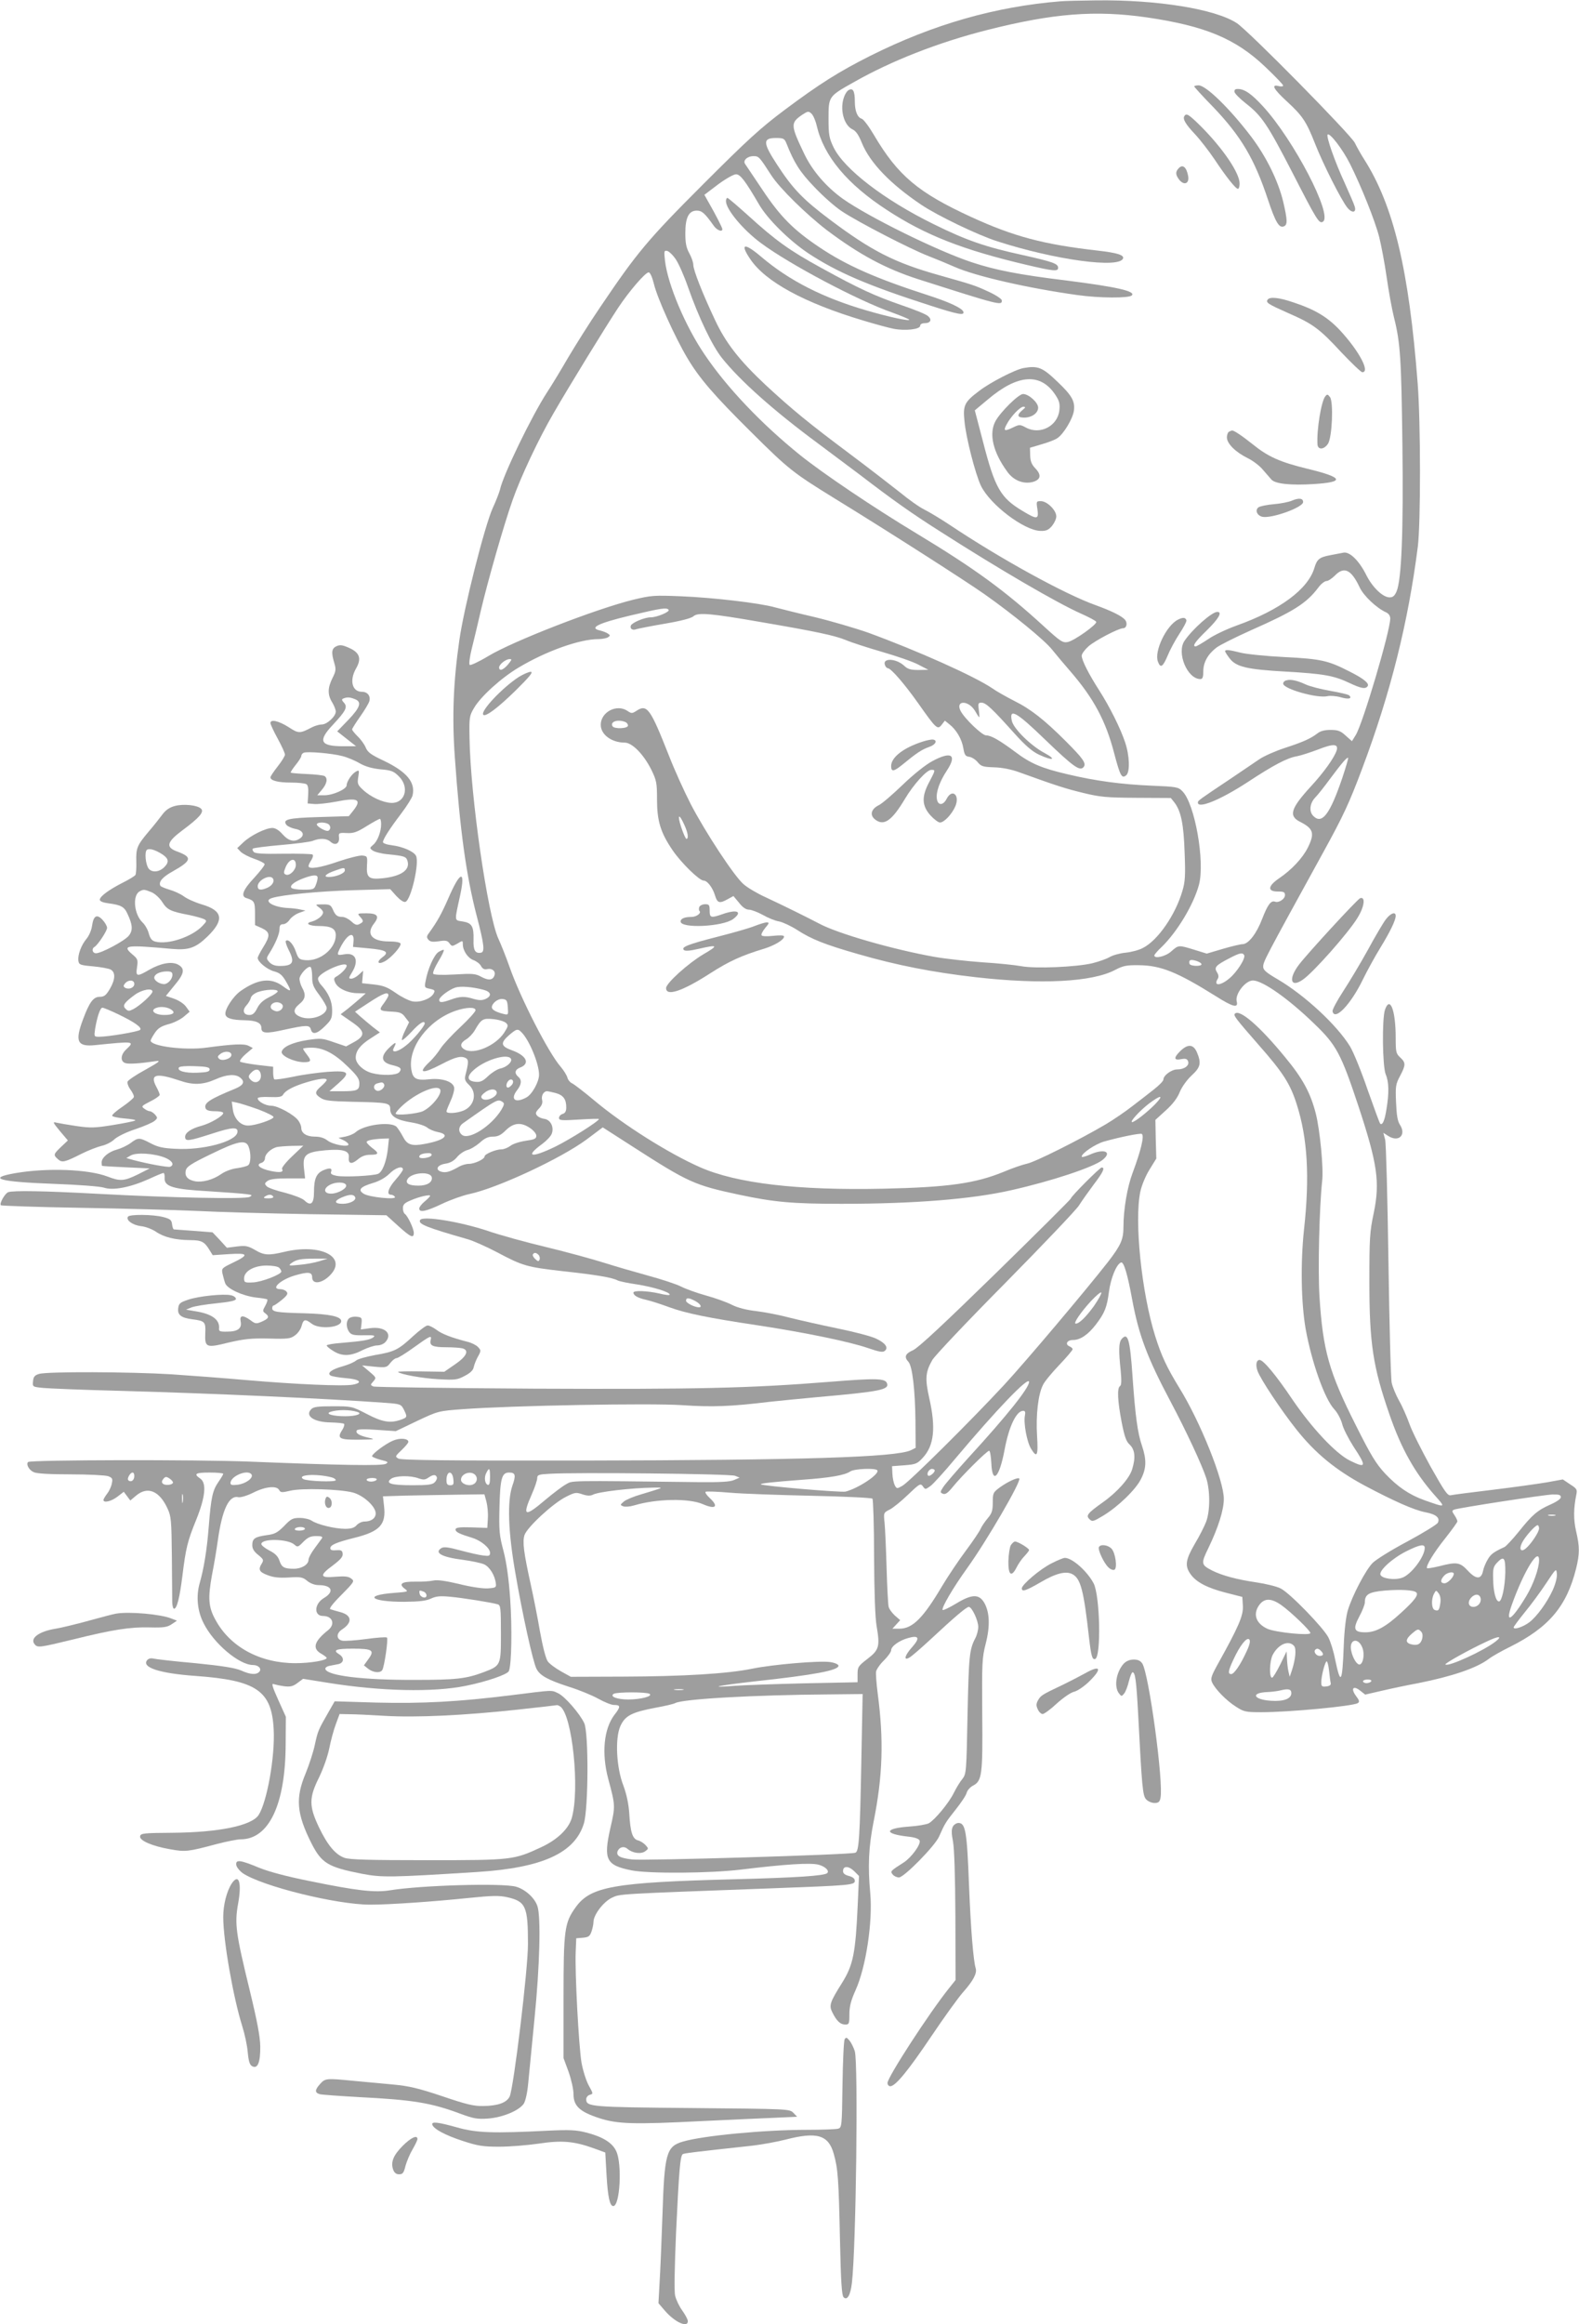 <?xml version="1.0" standalone="no"?>
<!DOCTYPE svg PUBLIC "-//W3C//DTD SVG 20010904//EN"
 "http://www.w3.org/TR/2001/REC-SVG-20010904/DTD/svg10.dtd">
<svg version="1.0" xmlns="http://www.w3.org/2000/svg"
 width="870pt" height="1280pt" viewBox="0 0 870 1280"
 preserveAspectRatio="xMidYMid meet">
<g transform="translate(0,1280) scale(0.1,-0.1)"
fill="#9e9e9e" stroke="none">
<path d="M5845 12793 c-360 -29 -703 -127 -1049 -300 -173 -87 -281 -155 -471
-297 -135 -101 -205 -165 -450 -410 -308 -308 -365 -377 -567 -676 -58 -85
-137 -211 -178 -280 -40 -69 -92 -155 -116 -191 -85 -131 -242 -455 -259 -535
-4 -16 -22 -63 -41 -104 -44 -99 -157 -543 -183 -725 -33 -228 -41 -422 -25
-645 28 -401 63 -654 121 -876 41 -157 45 -197 23 -201 -32 -6 -43 14 -41 71
2 74 -9 93 -60 101 -47 8 -46 -4 -13 147 30 141 -1 131 -66 -20 -37 -84 -59
-125 -106 -190 -14 -18 -14 -25 -4 -37 10 -12 24 -14 58 -9 37 6 48 4 59 -12
13 -17 14 -17 43 -1 29 18 30 18 30 -3 0 -36 28 -77 59 -88 16 -6 35 -20 41
-32 9 -16 18 -21 36 -17 27 5 47 -13 38 -36 -9 -26 -33 -28 -72 -7 -32 18 -49
19 -148 13 -70 -4 -113 -2 -117 4 -4 6 9 36 28 68 20 32 33 60 30 63 -2 3 -15
-3 -29 -11 -25 -17 -59 -93 -71 -160 -7 -35 -6 -37 24 -43 27 -6 29 -9 20 -26
-16 -29 -75 -51 -117 -43 -19 4 -60 24 -91 46 -46 32 -68 41 -121 47 l-65 7 3
35 3 34 -24 -22 c-13 -12 -31 -22 -41 -22 -16 0 -16 3 3 34 41 66 21 112 -43
100 -41 -7 -42 -5 -20 39 37 72 76 91 72 35 l-3 -33 85 -8 c99 -9 117 -20 77
-49 -34 -25 -26 -43 12 -23 35 18 93 83 88 98 -2 7 -27 12 -64 12 -94 0 -128
41 -82 99 31 40 19 56 -42 56 -50 0 -51 -1 -36 -18 22 -24 21 -29 -2 -41 -15
-8 -24 -5 -45 14 -15 14 -37 25 -49 25 -29 0 -40 9 -54 43 -11 23 -18 27 -55
26 -42 0 -42 0 -21 -16 13 -8 23 -21 23 -28 0 -18 -31 -42 -63 -51 -39 -9 -15
-24 40 -24 67 0 93 -14 93 -51 0 -73 -86 -144 -167 -137 -34 3 -39 7 -53 47
-14 42 -42 72 -55 59 -4 -3 3 -24 14 -47 37 -71 27 -91 -48 -91 -26 0 -44 7
-57 21 -17 19 -17 22 -1 47 34 54 57 108 57 135 0 20 5 27 20 27 11 0 27 11
36 25 9 13 32 30 51 37 l36 13 -29 6 c-16 4 -45 7 -64 8 -82 3 -143 39 -92 55
56 18 255 37 439 43 l213 6 34 -38 c22 -23 40 -35 50 -32 31 12 78 216 58 254
-13 24 -72 50 -134 58 -27 3 -48 11 -48 17 0 16 37 74 101 158 31 41 59 86 62
99 17 72 -31 130 -158 191 -70 33 -89 46 -100 73 -7 17 -27 45 -44 61 -17 17
-31 34 -31 39 0 4 20 36 44 70 24 34 47 72 51 85 8 29 -10 52 -41 52 -54 0
-70 63 -32 129 31 54 20 87 -39 113 -36 16 -50 18 -69 9 -27 -12 -30 -34 -12
-93 10 -34 9 -44 -10 -82 -27 -54 -28 -92 -2 -134 11 -18 20 -41 20 -51 0 -26
-48 -71 -77 -71 -13 0 -37 -7 -53 -15 -69 -36 -74 -36 -131 1 -54 34 -99 44
-99 22 0 -7 18 -46 40 -86 22 -40 40 -80 40 -88 0 -8 -18 -37 -40 -65 -22 -28
-40 -55 -40 -60 0 -18 42 -29 112 -29 40 0 79 -4 86 -9 9 -5 12 -24 10 -57
l-3 -49 35 -3 c19 -2 74 4 122 13 121 24 143 12 94 -50 l-24 -30 -166 -5
c-170 -5 -202 -13 -177 -44 6 -7 28 -17 47 -21 41 -7 55 -32 29 -51 -32 -24
-64 -17 -98 21 -20 23 -40 35 -56 35 -37 0 -120 -41 -160 -79 l-34 -32 20 -21
c12 -11 45 -28 74 -38 30 -10 55 -23 57 -29 2 -5 -24 -39 -57 -75 -62 -66 -76
-102 -44 -112 44 -14 48 -20 48 -85 l0 -64 38 -17 c46 -22 47 -41 7 -105 -16
-26 -30 -52 -30 -59 0 -21 52 -64 91 -74 30 -8 44 -20 64 -54 34 -59 32 -63
-17 -27 -65 48 -136 40 -231 -26 -42 -29 -90 -103 -85 -130 4 -21 36 -31 106
-32 63 -1 92 -14 92 -42 0 -31 25 -33 128 -10 120 26 138 27 145 1 8 -31 35
-24 78 19 35 34 39 44 39 87 0 50 -20 95 -62 141 -11 12 -18 29 -15 37 13 34
157 96 157 67 0 -13 -30 -44 -56 -59 -15 -8 -16 -14 -7 -34 14 -32 70 -58 125
-58 l43 -1 -30 -27 c-17 -15 -48 -41 -69 -58 l-39 -30 59 -41 c76 -51 79 -77
15 -112 l-44 -24 -68 23 c-63 22 -72 23 -145 12 -83 -13 -137 -38 -142 -65 -4
-22 68 -56 121 -57 42 0 45 7 17 43 -11 14 -20 28 -20 31 0 3 21 6 47 6 64 0
126 -32 200 -105 51 -49 63 -67 63 -92 0 -38 -12 -43 -98 -43 l-67 0 49 43
c69 61 59 72 -58 64 -50 -4 -136 -15 -190 -27 -55 -11 -102 -18 -105 -14 -3 3
-6 20 -6 37 l0 32 -87 10 c-47 6 -90 14 -95 18 -4 5 10 24 31 42 l39 33 -23
12 c-24 13 -86 10 -234 -10 -117 -16 -306 8 -306 39 0 4 10 23 23 42 17 26 35
37 74 48 29 7 67 26 85 41 l33 28 -21 29 c-12 16 -40 34 -66 43 l-44 15 48 59
c54 64 59 92 18 114 -35 18 -94 7 -156 -28 -70 -41 -77 -39 -69 13 6 41 4 46
-26 71 -58 50 -36 53 218 30 93 -8 131 5 197 69 93 91 84 142 -32 176 -37 11
-82 31 -100 45 -18 13 -53 29 -78 36 -24 7 -47 17 -50 21 -12 21 10 48 66 79
107 60 111 79 27 110 -66 24 -59 52 28 117 93 69 121 101 103 119 -20 20 -97
28 -145 15 -30 -8 -51 -23 -70 -49 -15 -20 -48 -62 -74 -92 -64 -76 -70 -91
-68 -164 1 -35 -1 -69 -5 -75 -4 -6 -35 -25 -69 -42 -77 -39 -127 -76 -127
-94 0 -9 17 -16 48 -20 68 -9 87 -19 104 -57 29 -61 31 -92 8 -121 -22 -28
-151 -97 -181 -97 -20 0 -26 25 -8 35 19 12 69 88 69 105 0 9 -11 29 -25 44
-32 34 -50 23 -58 -34 -3 -22 -16 -53 -30 -70 -29 -34 -50 -90 -45 -122 3 -21
10 -24 80 -30 43 -4 87 -12 98 -18 27 -15 26 -54 -5 -107 -21 -35 -31 -43 -56
-43 -34 0 -56 -29 -90 -120 -48 -126 -34 -156 65 -146 216 22 220 22 171 -24
-31 -29 -33 -66 -4 -75 19 -6 74 -3 169 11 28 4 17 -5 -58 -47 -52 -28 -96
-58 -99 -66 -3 -8 4 -28 16 -44 12 -17 21 -35 18 -42 -2 -6 -30 -30 -62 -52
-33 -22 -58 -44 -57 -50 1 -5 32 -12 69 -15 38 -3 64 -8 58 -11 -5 -4 -60 -15
-122 -25 -99 -16 -123 -17 -200 -6 -48 7 -99 16 -112 19 -22 6 -20 1 19 -46
l44 -52 -37 -35 c-43 -41 -44 -45 -18 -68 23 -21 38 -17 131 30 36 18 85 37
109 43 24 5 56 21 71 36 16 15 64 39 116 56 48 16 96 37 106 46 17 15 17 17 2
35 -10 10 -22 18 -29 18 -6 0 -20 6 -30 14 -18 13 -15 15 33 40 29 14 52 31
52 36 0 6 -9 27 -20 47 -35 67 1 75 129 32 74 -26 129 -24 197 6 62 28 110 31
136 11 29 -22 21 -42 -24 -61 -146 -60 -176 -80 -165 -110 5 -10 20 -15 52
-15 25 0 45 -4 45 -10 0 -16 -71 -57 -119 -70 -57 -15 -91 -38 -91 -61 0 -27
19 -24 147 17 113 37 147 39 141 7 -10 -51 -192 -99 -341 -90 -69 3 -99 10
-138 31 -62 32 -67 32 -109 1 -19 -14 -53 -30 -75 -36 -46 -12 -85 -44 -85
-71 0 -10 1 -19 3 -19 1 -1 61 -5 132 -8 l130 -6 -65 -33 c-76 -37 -97 -39
-167 -12 -108 41 -333 49 -508 19 -161 -28 -90 -48 210 -59 138 -5 256 -14
278 -21 50 -17 146 2 246 47 41 19 77 34 82 34 4 0 7 -12 6 -27 -3 -48 45 -63
246 -74 94 -6 188 -13 207 -16 30 -4 32 -6 15 -15 -23 -13 -427 -5 -835 17
-294 16 -468 19 -495 9 -18 -7 -50 -63 -40 -72 3 -3 200 -10 438 -14 238 -4
524 -12 637 -17 113 -6 395 -14 627 -18 l422 -6 65 -59 c69 -62 86 -70 86 -38
0 23 -34 95 -50 105 -5 3 -10 17 -10 31 0 20 9 29 43 43 45 20 107 34 107 25
0 -3 -13 -17 -30 -31 -16 -13 -30 -31 -30 -39 0 -24 38 -16 126 26 46 22 114
46 151 54 152 32 503 195 646 301 l88 66 162 -104 c311 -200 342 -214 590
-267 194 -41 293 -50 564 -50 396 0 716 25 935 75 222 50 451 126 502 166 58
46 9 66 -71 29 -24 -10 -43 -15 -43 -10 0 19 75 69 123 83 89 25 198 47 208
42 15 -10 -4 -90 -51 -216 -29 -77 -50 -200 -50 -297 0 -68 -14 -100 -85 -192
-118 -151 -450 -545 -573 -678 -179 -193 -522 -534 -560 -555 -30 -17 -31 -17
-42 3 -6 12 -12 40 -13 63 l-2 42 68 5 c63 5 71 8 102 42 62 67 72 165 35 328
-24 108 -21 143 17 210 15 25 196 216 404 426 207 210 389 401 404 425 15 24
52 76 81 115 52 68 64 94 44 94 -10 0 -170 -160 -170 -171 0 -4 -186 -189
-414 -412 -287 -280 -426 -410 -455 -423 -43 -19 -51 -37 -26 -64 22 -24 37
-154 39 -325 l1 -149 -26 -13 c-81 -39 -594 -55 -1814 -57 -739 -1 -995 2
-1010 11 -19 11 -18 13 18 47 20 19 37 39 37 45 0 19 -46 23 -84 7 -41 -17
-116 -73 -116 -86 0 -4 21 -13 47 -20 41 -10 45 -13 29 -22 -21 -12 -248 -8
-746 12 -292 12 -1213 10 -1225 -2 -13 -12 5 -45 31 -56 16 -8 90 -12 204 -12
98 0 191 -5 206 -10 23 -9 26 -14 20 -41 -3 -17 -15 -42 -26 -56 -11 -14 -20
-30 -20 -34 0 -18 43 -8 77 18 l35 27 18 -24 18 -24 32 27 c63 53 128 27 173
-71 20 -43 22 -64 24 -267 1 -121 2 -235 2 -252 1 -18 5 -33 10 -33 16 0 31
61 46 181 19 154 28 191 77 311 50 125 57 201 21 225 -38 26 -26 33 52 33 41
0 75 -3 75 -7 0 -4 -12 -24 -26 -44 -33 -48 -41 -84 -54 -249 -10 -127 -27
-230 -50 -310 -20 -71 -13 -152 22 -220 55 -111 196 -230 272 -230 31 0 50
-22 34 -38 -17 -17 -49 -15 -100 8 -33 14 -101 25 -251 40 -114 10 -217 22
-230 25 -15 4 -28 1 -36 -8 -33 -40 68 -73 264 -87 339 -24 422 -81 433 -295
8 -149 -37 -400 -83 -471 -38 -59 -220 -96 -475 -98 -159 -1 -175 -3 -178 -19
-5 -24 68 -55 167 -72 83 -15 98 -13 255 29 54 14 114 26 132 26 156 0 247
192 248 525 l1 150 -42 93 c-32 71 -38 92 -26 87 10 -3 36 -9 59 -12 33 -4 48
-1 73 18 l31 23 137 -22 c292 -47 580 -53 758 -17 115 23 232 63 239 82 15 37
18 239 7 397 -8 115 -20 199 -37 265 -23 86 -25 111 -22 241 4 158 13 190 53
190 35 0 39 -14 18 -73 -29 -85 -23 -253 16 -477 39 -229 98 -495 117 -531 19
-37 62 -61 179 -99 55 -17 128 -47 162 -66 34 -19 72 -34 85 -34 38 0 39 -9 3
-55 -58 -77 -71 -211 -34 -351 40 -149 40 -150 12 -272 -39 -174 -24 -205 117
-233 95 -19 436 -16 600 4 247 30 386 39 431 27 36 -10 60 -33 47 -46 -16 -15
-166 -25 -513 -34 -664 -17 -791 -40 -873 -154 -62 -86 -67 -124 -67 -496 l0
-335 28 -76 c15 -43 27 -96 27 -123 0 -65 35 -97 143 -132 100 -32 186 -35
562 -16 143 7 320 15 394 18 l133 6 -21 22 c-21 21 -26 21 -559 26 -563 5
-582 7 -582 49 0 10 9 21 20 24 19 5 19 6 -6 51 -14 25 -32 82 -40 126 -15 90
-37 496 -32 610 l3 75 37 3 c31 3 38 8 47 34 6 17 11 41 11 53 0 39 55 111
101 133 47 22 19 20 879 52 433 16 460 18 460 41 0 12 -10 21 -32 27 -23 6
-33 14 -33 27 0 30 31 29 61 0 l27 -27 -7 -157 c-12 -269 -25 -333 -86 -431
-68 -108 -73 -125 -54 -163 24 -48 44 -67 71 -67 21 0 23 4 23 56 0 43 8 75
34 133 58 128 95 379 81 534 -14 148 -9 255 18 392 51 254 57 451 23 708 -7
54 -11 109 -9 121 3 13 22 41 44 62 21 21 39 46 39 55 0 22 44 54 95 68 58 16
65 0 22 -49 -41 -45 -51 -78 -18 -60 11 5 64 51 118 101 133 124 198 179 211
179 17 0 52 -75 52 -110 0 -17 -7 -45 -16 -62 -33 -63 -36 -98 -43 -420 -6
-318 -7 -327 -28 -355 -13 -15 -34 -50 -48 -78 -27 -55 -105 -149 -138 -167
-12 -6 -61 -15 -110 -18 -136 -10 -138 -40 -4 -55 38 -4 60 -12 64 -22 8 -20
-45 -93 -87 -120 -75 -48 -76 -49 -61 -67 7 -9 23 -16 34 -16 28 0 198 173
221 225 32 72 36 79 91 148 30 38 58 79 61 93 4 14 19 31 34 39 51 26 55 59
52 394 -2 283 -1 310 19 388 25 97 22 174 -8 226 -29 49 -68 48 -154 -4 -38
-23 -72 -39 -75 -36 -9 9 56 121 136 232 107 149 299 479 286 492 -8 8 -61
-16 -106 -48 -38 -28 -40 -32 -40 -84 0 -45 -5 -60 -28 -87 -15 -18 -33 -44
-39 -58 -6 -14 -42 -68 -81 -120 -39 -52 -98 -140 -131 -195 -104 -176 -163
-235 -235 -235 l-39 0 21 23 22 24 -30 26 c-16 15 -32 37 -34 49 -3 13 -8 109
-11 213 -3 105 -8 216 -11 247 -6 56 -6 57 28 74 18 9 64 46 101 82 64 61 69
64 82 46 13 -19 14 -18 42 2 15 11 77 79 136 150 228 271 407 458 407 423 0
-33 -121 -185 -332 -415 -67 -74 -130 -147 -141 -164 -18 -28 -18 -30 -1 -37
13 -5 27 5 53 37 49 61 189 200 201 200 5 0 10 -30 12 -67 5 -121 44 -83 73
72 24 129 65 215 103 215 10 0 13 -7 9 -27 -8 -40 11 -145 34 -182 33 -54 40
-39 33 72 -7 112 6 229 33 280 8 18 49 67 89 109 41 43 74 82 74 87 0 5 -7 11
-15 15 -29 11 -17 36 17 36 40 0 83 29 126 85 49 64 61 95 72 180 10 76 42
154 67 162 15 5 36 -66 62 -209 36 -192 82 -315 211 -558 88 -166 172 -347
196 -420 22 -69 22 -180 0 -240 -9 -24 -37 -80 -63 -123 -51 -88 -56 -121 -23
-167 31 -44 93 -76 195 -102 l90 -23 3 -50 c3 -53 -24 -115 -137 -318 -37 -67
-42 -82 -33 -102 17 -38 79 -101 131 -134 45 -29 54 -31 142 -31 152 0 502 33
530 50 11 7 9 15 -10 40 -30 41 -15 59 23 29 l28 -22 91 21 c51 12 141 31 201
42 186 37 322 83 388 133 18 14 71 44 118 67 214 107 312 223 364 431 20 82
20 120 0 206 -15 65 -14 126 1 200 6 29 4 34 -34 58 l-40 27 -88 -16 c-48 -8
-182 -27 -298 -41 -115 -14 -219 -27 -231 -30 -18 -4 -33 18 -112 158 -49 89
-102 194 -116 234 -14 39 -39 97 -57 128 -18 32 -36 76 -41 99 -5 22 -13 325
-18 671 -5 347 -13 647 -18 668 l-10 38 25 -16 c58 -39 104 3 66 61 -13 20
-18 53 -21 123 -4 88 -2 100 22 145 32 61 32 73 1 102 -23 21 -25 30 -25 108
0 151 -31 234 -59 155 -17 -50 -14 -312 4 -356 18 -42 19 -103 4 -193 -10 -63
-22 -90 -35 -78 -3 4 -34 88 -69 187 -34 100 -78 207 -96 237 -72 118 -250
283 -400 371 -62 36 -79 51 -79 68 0 29 4 36 332 633 110 200 142 269 213 458
157 417 254 807 307 1224 16 132 16 682 -1 900 -48 624 -132 977 -295 1233
-18 28 -41 69 -51 90 -21 44 -587 619 -651 660 -118 77 -436 129 -774 125 -85
-1 -173 -3 -195 -5z m475 -89 c320 -47 488 -117 650 -271 55 -52 100 -99 100
-104 0 -5 -11 -7 -25 -3 -43 11 -29 -16 46 -85 86 -79 107 -111 155 -233 44
-112 145 -312 178 -352 26 -32 51 -27 40 7 -3 12 -28 69 -54 127 -56 121 -104
259 -95 269 12 11 83 -81 124 -163 61 -122 137 -311 160 -401 11 -44 30 -143
41 -220 11 -77 29 -177 40 -221 36 -142 41 -228 47 -704 6 -481 -5 -742 -32
-807 -11 -25 -20 -33 -39 -33 -36 0 -93 54 -127 121 -40 81 -93 133 -128 125
-14 -3 -47 -9 -73 -14 -58 -11 -72 -22 -86 -70 -35 -117 -190 -232 -428 -317
-53 -19 -124 -52 -157 -75 -33 -22 -64 -40 -69 -40 -21 0 -3 26 62 89 66 65
86 101 57 101 -30 0 -138 -96 -181 -160 -44 -66 16 -210 88 -210 12 0 16 11
16 43 0 49 25 94 72 130 18 14 104 57 191 96 233 103 304 147 370 234 15 21
36 37 46 37 9 0 30 14 46 30 50 52 90 34 136 -64 21 -46 93 -115 147 -139 13
-6 22 -19 22 -33 0 -69 -151 -579 -190 -642 l-21 -34 -35 31 c-28 26 -43 31
-83 31 -32 0 -56 -6 -72 -19 -38 -29 -78 -47 -179 -80 -52 -17 -116 -45 -142
-63 -26 -18 -96 -65 -155 -105 -175 -117 -183 -122 -183 -133 0 -36 123 14
272 111 146 96 220 135 274 144 21 4 74 21 116 37 84 33 113 32 103 -4 -12
-39 -69 -120 -143 -200 -111 -121 -123 -162 -59 -194 75 -38 82 -64 42 -144
-29 -57 -89 -121 -157 -167 -63 -43 -66 -73 -8 -73 33 0 40 -3 40 -20 0 -21
-34 -44 -55 -36 -22 8 -40 -16 -70 -93 -31 -82 -76 -141 -109 -141 -11 0 -61
-12 -109 -26 l-88 -26 -68 21 c-88 27 -87 27 -128 -9 -31 -28 -93 -42 -93 -22
0 4 18 26 41 47 86 84 175 232 205 342 34 128 -23 447 -91 515 -23 24 -33 25
-172 31 -164 7 -306 26 -458 62 -147 34 -207 60 -293 125 -86 64 -132 90 -159
90 -22 0 -118 92 -140 134 -31 60 43 61 79 1 11 -19 21 -35 23 -35 2 0 1 18
-2 40 -5 36 -3 40 15 40 24 0 59 -33 181 -169 61 -68 99 -100 135 -117 77 -36
101 -29 31 9 -74 39 -171 134 -180 177 -16 73 25 50 186 -106 152 -146 189
-173 209 -149 17 20 -1 46 -98 143 -117 117 -193 177 -284 222 -45 23 -100 54
-122 70 -98 66 -408 205 -681 305 -71 25 -204 64 -295 86 -91 21 -190 46 -220
54 -85 24 -343 54 -518 61 -147 6 -164 5 -263 -19 -204 -50 -662 -228 -798
-310 -53 -32 -99 -53 -103 -49 -5 5 0 44 11 88 11 43 34 140 51 214 38 161
125 466 174 605 44 126 144 339 227 481 86 149 290 481 355 579 61 92 150 195
168 195 8 0 20 -27 29 -64 19 -79 116 -293 183 -406 67 -113 146 -205 353
-410 207 -206 231 -224 461 -366 295 -181 720 -453 825 -527 156 -110 331
-253 372 -305 21 -26 66 -80 101 -120 128 -148 195 -273 241 -451 33 -125 42
-141 66 -121 22 18 19 108 -6 182 -25 76 -86 198 -144 288 -57 89 -95 164 -95
189 0 10 17 33 37 51 36 32 166 100 191 100 19 0 26 28 11 46 -17 21 -74 49
-162 81 -171 61 -526 256 -807 444 -47 31 -108 68 -136 82 -29 14 -89 57 -135
95 -47 37 -172 134 -279 214 -226 169 -315 242 -462 378 -145 136 -220 232
-279 359 -69 146 -119 274 -119 302 0 14 -10 42 -22 64 -17 31 -22 56 -22 111
0 86 19 124 63 124 29 0 45 -15 94 -84 17 -24 47 -36 47 -18 0 8 -38 82 -76
148 l-23 41 75 57 c42 31 86 56 99 56 24 0 50 -34 126 -164 46 -81 167 -200
271 -270 159 -105 328 -178 677 -290 149 -48 186 -55 179 -33 -7 20 -77 53
-198 92 -282 91 -446 163 -595 263 -142 95 -215 168 -313 315 -48 71 -91 136
-96 143 -15 19 11 44 45 44 30 0 32 -2 99 -106 46 -71 192 -214 305 -301 178
-134 324 -213 505 -271 448 -143 460 -146 460 -117 0 8 -31 29 -72 48 -78 36
-85 38 -276 92 -245 69 -371 134 -599 305 -149 112 -205 170 -292 304 -79 121
-79 146 -5 146 39 0 46 -3 56 -27 44 -111 75 -160 155 -243 47 -50 115 -110
152 -134 87 -58 375 -207 476 -246 44 -17 109 -44 145 -60 115 -51 403 -117
676 -155 120 -17 284 -18 300 -2 23 23 -84 47 -359 82 -264 32 -395 58 -524
101 -190 63 -569 250 -709 349 -92 66 -168 154 -213 248 -76 159 -76 170 -11
215 31 20 35 21 51 6 9 -8 23 -39 29 -67 39 -167 168 -322 389 -465 211 -138
419 -219 768 -301 149 -35 173 -37 173 -16 0 23 -29 33 -194 70 -207 45 -313
82 -491 170 -273 134 -493 303 -552 423 -24 50 -28 68 -28 158 0 123 0 123
135 199 212 121 472 222 740 290 364 92 595 110 880 69z m-2596 -1333 c16 -24
46 -92 66 -150 60 -171 134 -325 188 -393 101 -126 284 -289 526 -468 70 -52
174 -130 230 -172 188 -144 290 -216 446 -315 330 -211 643 -393 775 -452 45
-20 83 -40 85 -46 5 -14 -121 -104 -157 -111 -28 -5 -39 2 -131 86 -216 198
-381 318 -702 512 -236 142 -518 332 -642 432 -211 170 -403 371 -526 554
-105 154 -203 385 -218 516 -6 53 -5 58 12 54 10 -2 32 -23 48 -47z m-40
-1930 c7 -11 -65 -41 -99 -41 -34 0 -102 -29 -109 -45 -7 -18 10 -29 31 -20
10 3 80 17 156 30 89 15 146 30 158 41 24 22 96 16 371 -32 304 -52 407 -74
468 -99 30 -13 120 -42 199 -65 80 -23 170 -54 200 -70 l56 -29 -54 -1 c-45 0
-60 5 -80 24 -45 41 -121 43 -105 3 3 -9 10 -17 15 -17 18 0 93 -87 170 -196
98 -139 105 -145 128 -115 l17 22 26 -21 c37 -29 68 -81 76 -132 6 -36 12 -44
32 -46 14 -2 35 -15 47 -30 19 -23 30 -26 90 -28 43 -1 94 -11 138 -27 210
-76 255 -90 353 -114 94 -23 130 -26 295 -27 l188 -1 20 -25 c36 -47 51 -119
56 -276 5 -123 3 -161 -12 -210 -38 -132 -136 -274 -218 -315 -22 -12 -65 -23
-96 -26 -31 -3 -70 -14 -87 -24 -17 -10 -59 -25 -95 -34 -87 -21 -317 -31
-394 -16 -33 6 -128 16 -211 21 -82 6 -202 19 -265 30 -230 41 -536 129 -637
184 -65 34 -196 99 -295 145 -46 21 -100 53 -121 72 -51 44 -210 286 -290 440
-35 68 -90 189 -121 269 -103 261 -120 284 -180 244 -22 -14 -26 -14 -47 0
-59 41 -148 -5 -148 -76 0 -54 60 -98 132 -98 41 0 104 -64 147 -150 28 -58
31 -71 31 -162 0 -119 19 -183 86 -281 47 -69 147 -167 171 -167 20 0 49 -38
62 -80 13 -44 25 -48 71 -22 l31 17 31 -37 c19 -25 38 -38 54 -38 13 0 48 -13
77 -29 28 -16 69 -33 90 -36 20 -4 65 -25 98 -46 80 -52 153 -81 338 -134 211
-61 409 -100 646 -127 362 -41 642 -27 769 40 44 23 63 27 131 26 121 -1 212
-38 423 -170 96 -61 126 -68 116 -29 -10 40 47 114 89 115 53 0 196 -100 340
-240 120 -115 146 -164 241 -450 106 -321 120 -421 85 -591 -22 -103 -24 -139
-24 -379 0 -339 20 -469 111 -731 64 -186 138 -318 246 -441 66 -74 67 -73
-55 -30 -83 30 -146 73 -216 147 -49 53 -78 100 -160 264 -149 295 -182 413
-201 711 -9 149 -1 488 15 637 8 69 -12 277 -35 369 -29 114 -72 194 -169 311
-140 171 -251 267 -277 240 -10 -9 7 -30 131 -172 134 -152 174 -214 210 -328
59 -185 72 -397 40 -687 -20 -188 -16 -407 9 -550 33 -183 105 -386 158 -442
17 -18 36 -54 43 -80 6 -26 35 -82 63 -126 73 -110 70 -121 -21 -76 -79 40
-208 178 -316 336 -90 134 -160 218 -181 218 -18 0 -23 -28 -11 -61 15 -43
131 -218 214 -322 104 -131 216 -223 376 -309 164 -87 273 -135 335 -147 59
-11 82 -31 68 -58 -6 -10 -81 -56 -168 -103 -87 -46 -172 -99 -191 -118 -38
-38 -113 -181 -137 -262 -10 -33 -19 -110 -22 -190 -8 -212 -17 -226 -48 -78
-8 43 -25 97 -37 120 -27 53 -212 244 -262 269 -20 11 -81 26 -135 34 -109 16
-189 38 -243 65 -62 32 -63 38 -20 126 53 110 84 208 84 268 1 100 -129 425
-245 612 -69 113 -98 174 -133 285 -75 239 -116 633 -82 796 8 36 29 87 51
122 l37 60 -3 107 -2 106 57 52 c38 34 64 68 77 101 12 29 40 68 65 91 50 46
55 68 30 128 -20 46 -51 48 -94 5 -36 -36 -33 -51 9 -42 23 4 31 1 36 -12 9
-23 -20 -45 -60 -45 -31 0 -76 -33 -76 -56 0 -8 -24 -32 -52 -54 -29 -23 -83
-65 -120 -93 -37 -29 -103 -74 -145 -99 -146 -86 -390 -208 -434 -217 -24 -5
-82 -25 -129 -45 -157 -64 -304 -85 -665 -93 -468 -10 -805 29 -1007 118 -173
76 -422 233 -581 366 -56 47 -112 90 -124 96 -12 5 -24 20 -27 33 -4 13 -20
39 -37 59 -66 75 -222 379 -282 551 -19 54 -47 124 -61 154 -59 129 -154 784
-159 1105 -2 114 -1 122 25 166 37 63 148 164 245 222 150 90 336 157 440 157
21 0 45 5 53 10 13 9 13 11 0 20 -8 6 -27 13 -42 17 -66 14 -15 40 165 83 172
41 202 45 211 31z m-875 -288 c-30 -41 -59 -54 -59 -29 0 17 37 46 58 46 12 0
12 -3 1 -17z m-855 -203 c41 -15 32 -45 -35 -115 l-61 -63 52 -41 52 -41 -72
0 c-126 0 -140 29 -56 118 71 76 83 98 61 122 -13 14 -13 19 -3 23 20 8 35 8
62 -3z m1490 -126 c9 -3 16 -12 16 -20 0 -17 -75 -20 -85 -4 -15 25 28 40 69
24z m-1558 -188 c28 -7 71 -25 96 -40 32 -18 67 -28 114 -33 60 -5 73 -10 102
-39 60 -60 34 -149 -43 -146 -46 2 -114 33 -156 73 -28 26 -31 33 -25 70 6 37
5 39 -12 30 -23 -12 -52 -55 -52 -76 0 -21 -75 -55 -123 -55 l-39 0 26 31 c28
33 33 63 14 75 -7 4 -50 9 -97 11 -46 2 -86 5 -89 8 -2 2 10 21 27 42 17 21
31 43 31 49 0 7 6 15 13 18 19 9 156 -3 213 -18z m5509 -123 c-68 -199 -111
-255 -159 -207 -24 24 -20 69 10 101 15 15 52 62 82 103 67 90 94 121 100 116
2 -2 -13 -53 -33 -113z m-3624 -257 c20 -43 24 -76 11 -76 -4 0 -17 29 -29 65
-23 71 -12 78 18 11z m-1671 5 c0 -42 -20 -94 -44 -114 -20 -17 -20 -18 -3
-31 11 -8 49 -18 85 -21 88 -9 100 -12 107 -36 16 -50 -34 -85 -136 -96 -77
-8 -91 3 -87 71 3 49 2 51 -25 54 -15 2 -74 -13 -131 -32 -102 -36 -166 -45
-166 -26 0 6 7 21 16 34 9 15 11 27 5 30 -5 3 -77 5 -160 4 -108 -2 -154 1
-162 9 -7 7 -10 16 -6 19 4 4 73 13 154 20 82 7 161 17 176 23 40 16 78 14 98
-5 26 -23 50 -11 47 23 -3 26 -1 27 42 25 37 -2 56 4 110 38 36 22 68 40 73
40 4 0 7 -13 7 -29z m-296 3 c18 -7 21 -30 6 -39 -13 -8 -71 26 -64 37 6 9 36
11 58 2z m-910 -169 c36 -24 39 -43 11 -71 -27 -27 -66 -31 -85 -9 -18 22 -25
95 -10 105 15 9 46 -1 84 -25z m736 -59 c0 -28 -34 -61 -55 -53 -12 5 -13 12
-4 34 19 53 59 65 59 19z m270 -30 c0 -16 -50 -36 -88 -36 -34 0 -18 17 34 35
50 18 54 18 54 1z m-150 -40 c0 -8 -4 -26 -10 -40 -9 -24 -14 -26 -69 -26 -33
0 -63 5 -66 11 -9 13 19 34 70 53 52 19 75 19 75 2z m-246 -5 c10 -15 -4 -38
-30 -50 -36 -16 -54 -14 -54 8 0 34 69 68 84 42z m-669 -75 c19 -8 44 -31 59
-54 27 -43 46 -52 151 -72 33 -7 68 -17 79 -22 17 -9 16 -11 -9 -38 -58 -60
-188 -104 -259 -86 -19 5 -28 16 -36 44 -5 21 -21 49 -35 62 -46 44 -56 146
-17 170 23 13 27 12 67 -4z m6020 -346 c10 -16 -40 -95 -82 -129 -50 -42 -89
-42 -63 -1 6 10 4 22 -5 36 -17 26 -6 38 70 77 55 29 71 32 80 17z m-235 -51
c0 -12 -57 -11 -65 1 -3 6 -4 14 0 19 7 12 65 -7 65 -20z m-4900 -69 c0 -41 6
-56 40 -101 22 -30 40 -61 40 -70 0 -41 -86 -72 -143 -50 -42 16 -45 40 -9 70
35 28 39 52 17 91 -8 14 -14 35 -15 48 0 24 47 75 61 66 5 -3 9 -27 9 -54z
m-770 11 c0 -23 -25 -51 -46 -51 -24 0 -54 19 -54 35 0 19 29 34 68 35 25 0
32 -4 32 -19z m-210 -50 c0 -21 -30 -33 -51 -21 -10 7 -10 11 0 24 19 22 51
20 51 -3z m1923 -32 c43 -11 49 -34 12 -51 -19 -8 -35 -8 -64 0 -50 16 -77 15
-126 -3 -50 -18 -65 -18 -65 -2 0 16 53 56 89 68 28 9 93 4 154 -12z m-1823
-10 c0 -15 -67 -76 -104 -96 -25 -13 -30 -13 -44 1 -19 18 -8 34 52 78 39 28
96 38 96 17z m690 1 c0 -5 -21 -20 -47 -32 -34 -17 -53 -35 -66 -61 -14 -28
-25 -37 -43 -37 -33 0 -41 26 -16 53 11 12 22 31 24 41 2 11 18 24 38 32 42
15 110 18 110 4z m610 -22 c0 -6 -12 -26 -26 -45 -29 -38 -25 -41 50 -45 40
-2 53 -8 69 -31 l21 -27 -22 -46 c-13 -26 -20 -49 -17 -52 3 -3 27 18 53 46
43 47 72 65 72 45 -1 -16 -66 -93 -104 -122 -45 -36 -83 -43 -66 -12 18 35 11
35 -25 1 -50 -48 -46 -80 12 -95 51 -12 59 -20 43 -40 -15 -18 -95 -20 -151
-5 -48 13 -89 52 -89 85 0 37 25 70 82 106 l51 33 -39 30 c-21 17 -52 43 -68
57 l-30 27 78 51 c78 51 106 61 106 39z m658 -66 c3 -42 3 -43 -25 -36 -40 10
-63 23 -63 36 0 23 34 49 59 46 23 -3 26 -8 29 -46z m-1241 12 c6 -15 -11 -34
-32 -34 -5 0 -16 4 -24 9 -21 14 -5 41 24 41 14 0 28 -7 32 -16z m-610 -27
c21 -16 4 -27 -41 -27 -54 0 -82 25 -45 39 26 10 66 4 86 -12z m-298 -22 c94
-45 135 -75 123 -87 -10 -10 -175 -38 -226 -38 -28 0 -28 1 -22 43 11 66 28
117 40 117 7 0 45 -16 85 -35z m1971 21 c0 -8 -38 -50 -84 -93 -46 -43 -95
-96 -109 -118 -14 -22 -41 -56 -61 -74 -67 -64 -40 -68 69 -11 76 40 108 47
134 31 13 -9 13 -24 -5 -94 -5 -22 -1 -32 20 -52 46 -43 31 -115 -29 -141 -38
-16 -95 -19 -95 -5 0 5 11 32 24 61 13 28 21 60 18 72 -8 32 -67 51 -135 44
-75 -8 -93 2 -101 56 -18 121 94 269 244 321 59 20 110 22 110 3z m168 -70
c14 -13 12 -19 -11 -55 -47 -70 -163 -120 -216 -92 -29 16 -26 37 8 57 15 9
36 31 46 48 37 64 45 69 104 63 30 -3 61 -13 69 -21z m86 -52 c42 -42 96 -172
96 -233 0 -40 -39 -110 -71 -126 -62 -33 -89 -9 -49 42 24 31 26 56 5 73 -22
19 -18 39 10 50 58 22 36 67 -46 96 -60 22 -63 40 -14 83 41 35 48 37 69 15z
m-1599 -124 c0 -21 -52 -37 -68 -21 -10 10 -8 15 8 27 24 18 60 14 60 -6z
m1540 -21 c10 -16 -23 -47 -59 -54 -17 -4 -47 -23 -67 -42 -29 -28 -43 -34
-70 -31 -44 4 -49 28 -12 62 60 57 189 97 208 65z m-1660 -59 c0 -12 -15 -16
-67 -18 -68 -3 -114 10 -102 29 3 6 41 9 87 7 65 -2 82 -6 82 -18z m280 -19
c13 -41 -24 -68 -53 -39 -16 16 -15 23 4 42 21 21 41 20 49 -3z m365 -39 c0
-4 -13 -19 -30 -34 -37 -32 -37 -43 -3 -65 22 -15 54 -18 172 -21 200 -4 211
-6 211 -41 0 -39 35 -60 118 -73 37 -6 76 -19 87 -29 11 -9 37 -20 58 -24 71
-14 37 -45 -72 -65 -73 -14 -98 -5 -121 40 -11 21 -27 45 -35 54 -32 31 -180
12 -226 -30 -10 -9 -36 -20 -57 -24 l-37 -7 28 -13 c15 -7 27 -18 27 -23 0
-17 -87 -1 -116 22 -18 14 -41 21 -70 21 -45 0 -74 19 -74 48 0 10 -7 28 -16
40 -22 32 -113 82 -149 82 -32 0 -75 24 -75 41 0 6 28 9 66 7 53 -2 68 1 75
15 13 22 59 46 134 68 65 19 105 23 105 11z m1020 -27 c-7 -8 -16 -15 -21 -15
-13 0 -11 24 3 38 18 18 35 -3 18 -23z m-704 4 c9 -16 -21 -43 -40 -36 -21 8
-20 34 2 40 28 8 31 7 38 -4z m309 -29 c13 -22 -42 -93 -93 -119 -29 -15 -152
-27 -152 -14 0 5 15 23 33 40 74 70 193 123 212 93z m310 -10 c16 -26 -57 -62
-79 -40 -8 8 -5 17 13 31 25 21 56 25 66 9z m327 -10 c42 -12 58 -34 58 -79 0
-21 -6 -32 -20 -36 -11 -3 -20 -13 -20 -22 0 -14 14 -15 110 -9 61 4 110 5
110 3 0 -12 -159 -112 -240 -152 -134 -65 -171 -57 -72 15 23 17 47 42 52 56
14 37 -7 78 -42 82 -15 2 -32 10 -39 18 -10 12 -8 19 11 39 15 16 21 31 17 46
-6 24 8 49 27 49 6 0 28 -5 48 -10z m3303 -61 c-44 -45 -113 -99 -127 -99 -16
0 42 63 94 103 66 49 82 47 33 -4z m-3596 12 c11 -7 10 -15 -7 -44 -56 -90
-179 -168 -217 -137 -22 18 -19 47 8 65 190 134 189 133 216 116z m-1346 -41
c50 -19 86 -37 84 -43 -4 -14 -100 -46 -139 -46 -42 -1 -78 37 -85 88 l-6 44
29 -6 c16 -3 69 -20 117 -37z m1498 -103 c19 -13 34 -31 34 -42 0 -17 -10 -21
-59 -28 -33 -5 -71 -17 -84 -28 -14 -10 -35 -19 -49 -19 -31 0 -93 -26 -93
-39 0 -15 -55 -41 -87 -41 -15 0 -39 -7 -53 -15 -49 -28 -72 -35 -96 -29 -39
10 -26 38 20 45 27 4 48 16 65 37 14 17 40 34 56 38 17 4 47 22 68 40 27 25
46 34 73 34 27 0 44 8 71 35 43 42 84 46 134 12z m-784 -115 c-8 -70 -30 -127
-54 -137 -27 -11 -186 -19 -228 -11 -26 5 -35 11 -31 21 8 22 -6 25 -42 10
-39 -17 -52 -47 -52 -121 0 -64 -18 -79 -53 -45 -13 12 -59 29 -107 42 -47 11
-92 27 -100 35 -13 14 -13 17 4 30 14 10 48 14 114 14 l93 0 -6 53 c-9 77 9
92 120 102 93 8 131 -3 127 -38 -4 -37 14 -42 49 -13 21 18 42 26 70 26 47 0
49 9 9 38 -16 13 -30 27 -30 32 0 9 32 16 89 19 l34 1 -6 -58z m-767 12 c14
-35 12 -90 -2 -101 -7 -6 -35 -13 -63 -17 -27 -3 -65 -17 -86 -32 -46 -32
-103 -47 -144 -40 -42 8 -59 29 -51 61 5 20 31 37 139 89 149 73 192 81 207
40z m239 -53 c-34 -32 -59 -64 -55 -69 11 -18 -11 -22 -63 -11 -58 12 -84 34
-52 44 12 3 21 15 21 26 0 22 30 51 63 61 12 3 50 6 85 7 l63 1 -62 -59z
m-700 -7 c40 -16 54 -40 28 -50 -12 -4 -119 15 -202 37 l-39 11 24 14 c31 18
129 12 189 -12z m1469 14 c-5 -15 -68 -24 -68 -9 0 12 18 19 48 20 15 1 22 -4
20 -11z m-158 -79 c0 -6 -18 -31 -40 -56 -41 -46 -52 -83 -26 -83 8 0 18 -5
22 -12 11 -17 -144 -2 -173 18 -33 21 -17 38 53 59 34 10 66 28 89 50 33 34
75 47 75 24z m159 -43 c5 -27 -25 -46 -73 -46 -54 0 -75 13 -60 37 23 36 126
43 133 9z m-472 -43 c6 -17 -41 -45 -79 -47 -43 -2 -50 27 -11 48 32 18 84 17
90 -1z m-402 -63 c4 -6 -7 -10 -27 -10 -25 0 -29 3 -18 10 19 13 37 13 45 0z
m451 -2 c11 -17 -26 -38 -68 -38 -47 0 -49 16 -5 35 40 17 64 19 73 3z m4070
-603 c-44 -60 -80 -95 -99 -95 -15 0 27 62 83 123 30 32 56 54 58 48 2 -6 -17
-40 -42 -76z m-3326 -941 c0 -32 -4 -44 -12 -42 -17 6 -22 42 -8 67 16 31 20
26 20 -25z m2134 38 c13 -21 -105 -99 -175 -117 -23 -6 -458 31 -467 40 -6 5
66 13 226 25 156 11 236 25 267 46 21 15 140 20 149 6z m316 -1 c0 -12 -29
-35 -36 -28 -11 10 5 37 21 37 8 0 15 -4 15 -9z m-4410 -30 c0 -22 -15 -35
-30 -26 -7 4 -7 13 0 26 14 25 30 25 30 0z m646 8 c11 -19 -31 -50 -75 -56
-32 -4 -41 -2 -41 9 0 39 97 78 116 47z m1112 -27 c3 -27 0 -32 -17 -32 -16 0
-21 6 -21 28 0 53 33 56 38 4z m122 23 c14 -17 7 -43 -15 -51 -26 -11 -65 5
-65 26 0 35 57 53 80 25z m1430 -3 l25 -10 -30 -13 c-21 -10 -75 -13 -190 -12
-738 9 -698 9 -735 -11 -19 -10 -72 -50 -116 -87 -114 -97 -128 -91 -74 31 17
38 30 78 30 89 0 18 8 21 68 24 141 9 997 0 1022 -11z m-2225 -8 c14 -3 25
-11 25 -16 0 -12 -158 -6 -179 6 -38 24 71 31 154 10z m582 -1 c2 -6 -3 -18
-12 -27 -13 -13 -38 -16 -123 -16 -117 0 -150 10 -118 35 24 18 107 20 152 3
27 -9 36 -9 56 5 25 17 40 17 45 0z m-1454 -29 c-3 -13 -44 -17 -56 -5 -7 7
-6 15 3 26 11 13 16 14 34 2 12 -8 20 -18 19 -23z m1122 16 c-3 -5 -17 -10
-31 -10 -13 0 -24 5 -24 10 0 6 14 10 31 10 17 0 28 -4 24 -10z m-537 -56 c8
-15 15 -15 62 -4 63 15 270 9 344 -10 59 -16 126 -77 126 -115 0 -27 -25 -45
-63 -45 -13 0 -32 -9 -42 -20 -13 -15 -31 -20 -64 -20 -56 0 -154 24 -184 45
-12 8 -41 15 -65 15 -39 0 -49 -5 -86 -44 -37 -37 -51 -45 -97 -51 -65 -9 -79
-19 -79 -55 0 -20 10 -36 33 -54 28 -23 31 -28 20 -46 -22 -34 -15 -48 31 -65
33 -13 65 -16 118 -13 65 4 76 2 101 -19 17 -14 42 -23 62 -23 74 0 89 -36 30
-71 -54 -32 -57 -99 -5 -99 52 0 69 -45 28 -78 -78 -62 -89 -101 -38 -130 16
-9 30 -20 30 -23 0 -14 -92 -29 -172 -29 -195 0 -360 89 -441 239 -39 70 -42
120 -19 247 12 60 26 145 32 189 24 172 62 252 114 239 12 -2 47 8 81 25 67
34 129 40 143 15z m2092 6 c-14 -5 -57 -18 -97 -30 -39 -11 -82 -29 -95 -39
-22 -19 -22 -20 -4 -27 10 -4 37 -2 60 5 123 37 302 40 378 7 71 -31 90 -14
38 34 -17 16 -27 31 -22 34 5 3 65 1 133 -5 68 -6 271 -13 451 -17 180 -4 330
-11 335 -16 4 -4 9 -148 9 -320 1 -196 6 -338 14 -382 19 -111 14 -131 -50
-180 -52 -40 -55 -45 -55 -86 l0 -43 -295 -6 c-162 -4 -335 -10 -385 -14 -156
-12 -88 2 115 25 324 35 460 60 460 86 0 7 -19 16 -45 20 -60 9 -315 -13 -429
-36 -134 -28 -383 -43 -711 -44 l-290 -1 -54 30 c-30 17 -63 41 -73 55 -11 16
-27 78 -43 165 -13 77 -36 192 -50 255 -40 182 -47 238 -35 276 15 43 156 174
228 210 49 25 56 26 91 14 27 -9 44 -9 58 -2 29 16 210 37 333 39 43 1 49 -1
30 -7z m-2623 -72 c-2 -13 -4 -5 -4 17 -1 22 1 32 4 23 2 -10 2 -28 0 -40z
m1673 2 c6 -23 10 -64 8 -93 l-3 -52 -87 3 c-69 2 -88 -1 -88 -12 0 -14 21
-24 93 -46 48 -15 97 -56 97 -82 0 -17 -5 -19 -37 -15 -21 2 -77 15 -126 28
-66 18 -91 21 -105 13 -41 -26 1 -50 120 -65 45 -6 97 -17 114 -24 31 -13 61
-61 66 -106 3 -22 -1 -24 -44 -27 -27 -2 -95 8 -158 24 -76 18 -121 24 -143
19 -18 -4 -62 -7 -99 -6 -74 1 -94 -12 -58 -39 22 -16 20 -17 -59 -23 -171
-13 -129 -49 56 -49 84 1 121 5 148 18 28 13 51 15 104 10 68 -6 231 -32 264
-42 15 -5 17 -21 17 -160 0 -178 0 -177 -96 -214 -97 -36 -150 -42 -379 -42
-287 -1 -480 23 -492 59 -3 7 7 15 21 18 14 3 37 7 51 10 30 7 33 35 5 53 -39
24 -21 32 75 32 109 0 121 -9 83 -60 l-23 -32 24 -19 c26 -21 66 -25 77 -7 12
18 34 172 26 179 -4 4 -56 0 -115 -8 -59 -8 -119 -12 -132 -9 -33 8 -33 41 0
62 58 38 54 78 -9 95 -22 6 -47 13 -55 16 -10 2 10 29 60 79 72 73 73 76 54
90 -15 12 -35 14 -87 10 -87 -8 -90 7 -12 64 42 32 54 47 52 63 -2 18 -9 21
-35 19 -23 -2 -33 1 -33 11 0 18 32 32 131 57 142 35 177 73 165 175 l-6 54
127 4 c71 1 196 4 280 5 l152 2 11 -40z m5920 24 c0 -9 -23 -25 -57 -40 -72
-32 -100 -56 -176 -151 -34 -42 -69 -79 -77 -83 -59 -27 -76 -39 -93 -69 -11
-18 -23 -47 -26 -64 -10 -47 -39 -46 -84 3 -43 46 -61 49 -157 24 -34 -8 -64
-13 -67 -11 -9 10 36 85 101 166 36 46 66 87 66 92 0 5 -7 21 -16 34 -15 22
-15 25 -1 31 28 10 490 81 540 83 36 1 47 -2 47 -15z m-32 -101 c-10 -2 -26
-2 -35 0 -10 3 -2 5 17 5 19 0 27 -2 18 -5z m-88 -71 c0 -20 -45 -87 -73 -110
-27 -23 -39 -5 -21 31 17 34 73 97 86 97 4 0 8 -8 8 -18z m-6800 -2 c0 -5 -14
-10 -31 -10 -17 0 -28 4 -24 10 3 6 17 10 31 10 13 0 24 -4 24 -10z m94 -52
c-5 -7 -23 -32 -41 -56 -18 -24 -33 -52 -33 -62 0 -27 -38 -50 -81 -50 -53 0
-67 8 -79 44 -8 24 -23 40 -55 56 -25 13 -45 29 -45 36 0 32 147 29 182 -3 17
-15 20 -15 49 15 25 25 40 32 71 32 29 0 37 -3 32 -12z m6076 -53 c0 -49 -76
-149 -126 -165 -42 -14 -110 -4 -118 17 -9 23 67 92 144 130 72 36 100 41 100
18z m630 -68 c0 -44 -31 -132 -70 -197 -81 -135 -120 -159 -80 -48 66 185 150
321 150 245z m-186 -68 c-2 -80 -19 -159 -35 -159 -17 0 -31 53 -32 122 -2 58
1 70 22 92 37 39 46 28 45 -55z m262 -95 c-32 -70 -88 -147 -130 -179 -33 -25
-86 -43 -86 -28 0 5 28 42 61 83 34 41 87 113 118 160 55 83 56 84 59 52 2
-19 -7 -54 -22 -88z m-546 88 c0 -18 -33 -52 -51 -52 -23 0 -25 17 -2 42 16
18 53 25 53 10z m-207 -102 c15 -13 -9 -45 -85 -114 -84 -77 -138 -106 -195
-106 -63 0 -70 18 -34 86 17 31 31 67 31 78 0 45 21 58 111 66 87 7 158 3 172
-10z m-5469 4 c9 -3 16 -13 16 -21 0 -20 -34 -12 -38 10 -4 19 -1 20 22 11z
m5602 -63 c-6 -40 -10 -45 -31 -38 -18 7 -20 59 -4 89 11 21 12 21 26 2 9 -12
12 -32 9 -53z m222 26 c5 -23 -15 -47 -40 -47 -27 0 -34 27 -12 51 21 23 47
21 52 -4z m-1097 -38 c52 -37 159 -140 159 -153 0 -16 -189 3 -236 23 -66 30
-83 84 -43 135 28 35 65 34 120 -5z m775 -184 c-8 -30 -26 -40 -61 -31 -34 9
-31 29 7 61 27 23 33 25 46 11 10 -9 12 -23 8 -41z m404 -16 c-65 -51 -262
-141 -276 -126 -6 5 128 80 227 126 67 32 90 32 49 0z m-1370 -51 c-34 -75
-70 -128 -86 -128 -20 0 -17 18 12 80 35 76 73 125 87 111 7 -7 4 -26 -13 -63z
m638 13 c11 -33 3 -82 -15 -88 -15 -5 -39 33 -48 75 -14 66 41 77 63 13z
m-378 14 c14 -16 8 -73 -12 -135 l-12 -35 -7 30 c-4 17 -7 48 -8 70 l-2 40
-35 -72 c-20 -40 -40 -73 -45 -73 -17 0 -14 91 3 125 31 60 89 84 118 50z
m148 -27 c17 -17 15 -28 -7 -28 -19 0 -35 23 -24 34 9 9 18 7 31 -6z m45 -110
c3 -29 7 -60 9 -68 2 -10 -6 -16 -24 -18 -24 -3 -28 0 -28 23 0 35 21 115 30
115 4 0 10 -24 13 -52z m232 -58 c-3 -5 -15 -10 -26 -10 -10 0 -19 5 -19 10 0
6 12 10 26 10 14 0 23 -4 19 -10z m-3792 -47 c-13 -2 -33 -2 -45 0 -13 2 -3 4
22 4 25 0 35 -2 23 -4z m3352 -18 c0 -31 -42 -47 -113 -42 -99 7 -112 45 -17
48 22 1 54 5 70 9 44 11 60 7 60 -15z m-3536 -4 c20 -13 -49 -31 -117 -31 -61
0 -104 16 -81 31 18 11 180 11 198 0z m1167 -363 c-8 -426 -13 -505 -33 -512
-28 -11 -1167 -45 -1231 -37 -67 8 -88 20 -79 46 10 23 36 29 55 12 26 -23 74
-30 97 -13 19 14 19 15 2 34 -10 11 -29 23 -42 26 -30 8 -42 45 -48 151 -4 53
-15 104 -32 150 -39 100 -47 260 -17 328 26 58 63 77 196 102 50 9 97 20 106
25 42 23 433 45 849 48 l184 2 -7 -362z"/>
<path d="M6580 12324 c0 -3 46 -54 103 -112 154 -161 228 -285 303 -511 41
-123 61 -158 87 -148 22 8 21 34 -3 137 -28 115 -93 247 -176 357 -117 154
-249 283 -290 283 -13 0 -24 -3 -24 -6z"/>
<path d="M4673 12302 c-6 -4 -17 -20 -22 -35 -25 -66 -3 -155 45 -179 20 -9
35 -31 53 -76 45 -109 157 -226 329 -341 88 -59 310 -166 417 -200 319 -103
674 -151 693 -94 6 19 -36 31 -141 43 -299 34 -463 78 -696 185 -292 134 -404
228 -536 452 -27 46 -57 86 -67 89 -24 7 -38 43 -38 94 0 61 -11 79 -37 62z"/>
<path d="M6802 12293 c2 -9 30 -37 63 -63 86 -67 119 -115 255 -379 136 -265
148 -285 169 -272 56 35 -160 449 -329 634 -64 70 -103 97 -140 97 -15 0 -20
-5 -18 -17z"/>
<path d="M6526 12161 c-11 -16 6 -45 59 -101 28 -30 75 -91 105 -135 65 -98
118 -165 131 -165 5 0 9 13 9 29 0 58 -90 191 -212 314 -67 66 -81 76 -92 58z"/>
<path d="M6496 11875 c-21 -21 -20 -37 2 -66 28 -33 57 -19 48 24 -9 46 -29
63 -50 42z"/>
<path d="M4000 11692 c0 -45 94 -158 193 -231 156 -116 533 -316 722 -382 52
-19 95 -37 95 -40 0 -9 -115 16 -235 51 -241 70 -427 165 -580 295 -94 80
-120 75 -62 -11 83 -125 298 -242 622 -339 66 -20 143 -41 170 -46 63 -12 145
-3 145 17 0 8 10 14 24 14 34 0 43 20 18 40 -11 10 -76 36 -144 59 -150 52
-235 91 -442 205 -177 97 -252 151 -406 291 -58 52 -108 95 -112 95 -5 0 -8
-8 -8 -18z"/>
<path d="M6984 11149 c-10 -16 3 -24 113 -73 136 -59 173 -86 293 -216 57 -60
109 -110 116 -110 45 0 -19 119 -124 232 -68 72 -136 113 -254 152 -81 28
-133 33 -144 15z"/>
<path d="M5640 10773 c-46 -8 -184 -79 -245 -126 -81 -61 -90 -79 -81 -166 8
-90 60 -292 91 -357 51 -104 237 -245 327 -248 32 -1 45 5 64 27 13 16 24 39
24 53 0 34 -51 84 -85 84 -25 0 -26 -1 -19 -45 8 -56 -1 -58 -82 -9 -122 73
-152 126 -218 382 l-45 172 72 60 c165 140 291 148 372 25 21 -32 26 -48 22
-84 -9 -87 -106 -138 -184 -96 -32 17 -36 18 -69 2 -49 -24 -57 -21 -39 13 23
45 75 100 94 100 13 -1 12 -4 -6 -19 -32 -27 -28 -41 10 -41 42 0 77 25 77 55
0 28 -52 75 -83 75 -25 0 -126 -100 -153 -151 -36 -69 -13 -169 66 -277 35
-49 90 -70 142 -56 43 13 47 39 12 75 -20 21 -27 39 -28 71 l-1 42 64 19 c35
10 75 25 87 34 34 22 85 107 91 151 7 52 -11 84 -90 159 -83 80 -108 90 -187
76z"/>
<path d="M7302 10617 c-22 -26 -48 -185 -43 -264 2 -32 36 -30 58 3 23 36 31
230 11 257 -12 16 -16 17 -26 4z"/>
<path d="M6773 10423 c-7 -2 -13 -17 -13 -32 0 -34 47 -81 116 -115 29 -14 66
-43 83 -64 17 -20 39 -45 47 -54 22 -23 107 -32 233 -24 173 11 163 36 -34 84
-153 37 -219 67 -304 136 -59 47 -104 77 -113 75 -2 0 -9 -3 -15 -6z"/>
<path d="M7119 10043 c-18 -8 -64 -17 -102 -20 -37 -3 -74 -11 -83 -17 -20
-15 -9 -44 20 -52 49 -12 226 51 226 81 0 21 -23 24 -61 8z"/>
<path d="M6490 9387 c-64 -32 -132 -175 -110 -231 14 -38 27 -30 54 34 12 30
41 84 64 119 24 36 41 69 39 75 -5 16 -20 17 -47 3z"/>
<path d="M6750 9213 c0 -3 11 -21 25 -39 36 -47 95 -61 311 -73 208 -12 263
-22 348 -62 66 -31 91 -36 102 -17 9 15 -25 42 -101 80 -117 60 -157 69 -355
79 -101 5 -210 16 -243 24 -64 16 -87 19 -87 8z"/>
<path d="M7088 9053 c-10 -2 -18 -10 -18 -18 0 -29 189 -83 245 -69 14 3 46 1
71 -6 44 -13 66 -8 48 10 -5 5 -52 16 -104 25 -52 9 -113 25 -135 35 -47 22
-83 30 -107 23z"/>
<path d="M2859 9072 c-90 -58 -215 -190 -196 -209 13 -12 81 39 177 133 79 78
100 104 84 104 -11 0 -40 -13 -65 -28z"/>
<path d="M5085 8716 c-107 -34 -175 -87 -175 -135 0 -34 15 -31 65 10 74 61
104 81 144 95 36 12 49 37 21 41 -8 1 -33 -4 -55 -11z"/>
<path d="M5135 8607 c-34 -18 -103 -73 -160 -128 -55 -53 -114 -104 -132 -113
-43 -21 -52 -54 -23 -78 49 -40 93 -10 166 112 47 79 120 160 145 160 24 0 24
0 -11 -67 -43 -80 -41 -130 6 -183 20 -22 44 -40 53 -40 23 0 66 46 85 90 26
63 -19 99 -49 39 -19 -36 -48 -36 -53 1 -6 37 16 97 55 156 58 88 25 109 -82
51z"/>
<path d="M3853 7805 c-3 -9 -3 -19 1 -22 12 -12 -17 -33 -44 -33 -38 0 -60 -9
-60 -25 0 -40 232 -29 289 13 55 41 23 56 -59 27 -63 -22 -70 -20 -70 20 0 31
-3 35 -25 35 -14 0 -28 -7 -32 -15z"/>
<path d="M4155 7699 c-27 -11 -118 -37 -201 -58 -164 -42 -202 -57 -186 -73 7
-7 33 -5 80 6 109 25 113 20 27 -30 -84 -50 -205 -159 -205 -186 0 -47 89 -18
244 82 103 66 173 98 296 135 58 18 110 49 110 67 0 7 -20 8 -59 4 -35 -4 -62
-3 -65 3 -3 5 6 23 20 40 23 27 24 31 7 31 -10 -1 -40 -10 -68 -21z"/>
<path d="M1794 4547 c-9 -24 0 -52 16 -52 21 0 24 39 6 55 -13 10 -17 9 -22
-3z"/>
<path d="M7494 7853 c-15 -5 -290 -304 -337 -366 -60 -79 -46 -130 22 -82 57
39 250 257 300 339 39 62 46 120 15 109z"/>
<path d="M7636 7737 c-14 -18 -59 -94 -99 -168 -41 -74 -102 -176 -136 -228
-34 -52 -60 -101 -59 -110 11 -57 101 37 168 176 22 45 64 122 94 171 56 91
86 154 86 178 0 25 -28 15 -54 -19z"/>
<path d="M705 6099 c-12 -19 25 -46 71 -52 24 -2 61 -16 82 -30 45 -31 106
-46 188 -47 64 0 80 -8 108 -54 l18 -29 90 6 c107 7 112 -4 20 -48 -60 -29
-62 -31 -56 -60 4 -16 10 -40 15 -53 11 -30 96 -69 168 -78 31 -3 59 -8 63
-10 4 -3 -1 -18 -10 -35 -16 -28 -16 -31 2 -44 22 -17 16 -28 -24 -45 -28 -12
-34 -11 -60 9 -42 30 -61 28 -54 -7 8 -38 -16 -56 -74 -56 -41 -1 -47 2 -45
19 4 47 -40 79 -129 93 l-53 9 29 12 c17 7 78 17 138 23 78 8 108 15 108 24 0
8 -12 17 -26 20 -39 10 -178 -4 -237 -24 -45 -15 -52 -21 -55 -47 -5 -37 16
-53 78 -61 69 -9 74 -14 71 -77 -3 -79 5 -82 129 -51 87 20 124 24 221 22 106
-3 120 -1 145 18 16 11 32 35 36 52 10 37 20 39 55 12 42 -33 163 -22 163 14
0 25 -62 39 -200 43 -157 4 -180 8 -180 28 0 8 3 15 8 15 4 0 24 14 45 31 30
25 35 34 26 45 -6 8 -22 14 -35 14 -55 0 0 51 79 75 75 22 97 20 97 -10 0 -40
52 -35 97 10 101 101 -49 179 -252 130 -85 -20 -110 -19 -160 11 -39 22 -51
25 -100 19 l-55 -7 -39 43 -40 42 -103 8 c-57 4 -106 8 -110 8 -4 1 -8 13 -10
29 -3 23 -10 29 -48 39 -57 15 -187 16 -195 2z m1055 -245 c-25 -8 -74 -17
-110 -20 -59 -6 -63 -5 -45 9 28 20 50 25 130 25 l70 0 -45 -14z m-222 -36 c7
-7 12 -16 12 -21 0 -16 -111 -59 -158 -60 -44 -2 -47 0 -47 23 0 39 55 70 124
70 32 0 62 -5 69 -12z"/>
<path d="M2315 6081 c-13 -22 31 -40 265 -107 30 -9 102 -41 159 -71 143 -76
163 -81 361 -104 185 -20 274 -35 303 -51 10 -5 58 -15 107 -22 89 -14 180
-42 180 -56 0 -5 -26 -2 -57 6 -66 15 -143 18 -143 5 0 -16 25 -30 71 -40 26
-6 82 -24 125 -40 93 -34 213 -59 494 -101 256 -39 504 -90 604 -125 61 -21
80 -24 91 -15 22 18 3 44 -49 68 -24 12 -120 37 -213 56 -92 19 -211 46 -263
59 -52 14 -134 30 -182 36 -55 6 -105 19 -136 35 -27 14 -91 37 -142 51 -51
14 -114 37 -139 50 -26 13 -108 40 -182 60 -73 20 -183 52 -243 71 -60 19
-202 58 -314 85 -113 27 -259 67 -325 90 -154 51 -357 84 -372 60z m652 -192
c6 -6 9 -18 6 -26 -5 -12 -9 -11 -24 3 -10 9 -16 21 -13 25 7 12 18 11 31 -2z
m863 -254 c28 -15 41 -35 21 -35 -24 0 -71 24 -71 36 0 18 14 18 50 -1z"/>
<path d="M1922 5538 c-16 -16 -15 -50 2 -74 12 -16 26 -19 82 -18 57 1 64 -1
50 -12 -20 -14 -56 -20 -173 -30 -46 -3 -83 -10 -83 -14 0 -5 17 -19 37 -31
48 -30 95 -29 160 5 29 14 65 26 81 26 16 0 36 8 45 18 43 47 -3 88 -84 77
l-51 -7 4 33 c3 31 1 34 -27 37 -17 2 -36 -3 -43 -10z"/>
<path d="M2276 5441 c-81 -75 -102 -86 -210 -104 -48 -9 -95 -22 -104 -30 -10
-9 -42 -23 -74 -32 -62 -17 -88 -38 -66 -51 7 -4 44 -11 82 -14 78 -6 99 -25
40 -36 -52 -10 -317 2 -584 25 -124 11 -310 25 -415 32 -226 14 -688 16 -730
2 -24 -7 -31 -16 -33 -40 -3 -31 -3 -31 55 -37 32 -3 222 -11 423 -16 513 -14
1149 -43 1462 -66 85 -6 88 -8 103 -37 20 -41 20 -43 -16 -56 -59 -21 -103
-13 -189 32 -81 42 -83 42 -186 42 -81 0 -107 -3 -119 -16 -37 -37 15 -72 107
-73 36 -1 70 -4 74 -8 3 -4 -1 -19 -10 -33 -31 -47 -17 -55 91 -54 90 1 94 2
53 11 -50 11 -73 25 -64 40 4 7 44 8 111 3 l104 -7 117 56 c117 55 117 55 252
65 271 20 1034 34 1210 22 163 -11 263 -8 485 19 44 5 159 16 255 25 350 31
401 41 387 77 -10 27 -61 28 -310 8 -452 -36 -734 -42 -1637 -38 -476 3 -873
8 -883 12 -17 8 -17 9 0 28 17 20 17 21 -22 54 l-40 34 67 -7 c65 -6 69 -5 89
21 11 14 26 26 34 26 7 0 48 25 91 56 95 68 104 73 97 44 -8 -31 11 -40 87
-40 36 0 75 -3 88 -6 39 -11 23 -45 -42 -89 l-58 -40 -130 2 c-72 1 -128 0
-125 -3 13 -13 131 -35 222 -40 92 -5 104 -4 145 18 31 16 47 31 50 48 3 14
13 40 23 58 18 32 18 35 1 53 -9 10 -36 24 -58 29 -89 23 -141 43 -171 66 -18
13 -39 24 -49 24 -9 0 -45 -27 -80 -59z m-308 -417 c33 -10 -5 -24 -66 -24
-68 0 -112 13 -82 24 37 13 107 13 148 0z"/>
<path d="M6179 5424 c-15 -19 -16 -63 -4 -175 5 -54 4 -78 -4 -83 -17 -11 -13
-83 9 -198 16 -81 25 -107 45 -125 28 -27 33 -70 13 -135 -15 -50 -82 -126
-163 -183 -84 -60 -93 -72 -72 -92 15 -15 21 -13 73 18 81 48 181 144 210 202
31 60 32 107 6 185 -24 69 -37 166 -52 382 -14 206 -26 246 -61 204z"/>
<path d="M5569 4289 c-6 -12 -12 -51 -13 -88 -1 -77 17 -90 46 -32 9 18 28 46
42 60 14 15 26 30 26 34 0 10 -62 47 -77 47 -7 0 -17 -10 -24 -21z"/>
<path d="M6055 4280 c-8 -14 28 -91 53 -113 11 -11 26 -16 33 -12 16 11 5 91
-16 115 -19 21 -60 27 -70 10z"/>
<path d="M5794 4190 c-61 -30 -164 -117 -164 -138 0 -21 23 -13 104 34 85 50
140 63 175 44 45 -24 62 -88 91 -347 12 -104 18 -125 34 -120 34 11 27 347 -8
416 -35 67 -118 141 -159 141 -8 0 -40 -13 -73 -30z"/>
<path d="M640 3913 c-14 -2 -82 -20 -151 -39 -69 -19 -151 -39 -182 -44 -93
-15 -144 -53 -116 -86 16 -20 27 -18 209 26 221 55 318 70 425 67 75 -2 96 1
120 17 l30 20 -31 12 c-59 24 -231 39 -304 27z"/>
<path d="M6192 3638 c-42 -46 -55 -127 -27 -164 14 -18 15 -18 29 -1 8 10 20
41 26 68 7 27 16 49 20 49 15 0 21 -46 31 -230 21 -408 25 -449 44 -470 10
-11 31 -20 46 -20 22 0 29 6 33 28 18 81 -63 680 -100 740 -10 15 -24 22 -47
22 -22 0 -41 -8 -55 -22z"/>
<path d="M5980 3585 c-25 -14 -79 -42 -120 -62 -122 -58 -124 -60 -140 -86
-11 -20 -12 -30 -2 -51 6 -14 18 -26 27 -26 8 0 44 26 79 59 37 33 78 61 95
64 17 4 53 28 81 55 74 72 65 95 -20 47z"/>
<path d="M2820 3464 c-298 -37 -491 -47 -746 -41 l-230 7 -36 -63 c-54 -94
-57 -101 -73 -175 -8 -39 -31 -110 -51 -159 -57 -136 -50 -221 31 -383 57
-112 91 -133 280 -170 111 -21 159 -20 635 10 358 23 537 104 587 267 25 82
27 499 2 553 -25 53 -106 146 -143 164 -40 19 -23 19 -256 -10z m266 -62 c67
-44 110 -457 64 -616 -18 -59 -79 -118 -167 -159 -153 -71 -159 -72 -628 -72
-321 0 -429 3 -457 13 -50 18 -93 69 -141 169 -55 116 -55 162 1 274 24 50 47
115 56 159 8 41 24 101 36 133 l21 57 52 -1 c29 0 117 -4 197 -9 175 -10 434
2 730 34 118 13 217 24 220 25 3 0 10 -3 16 -7z"/>
<path d="M5250 2740 c-8 -15 -8 -38 1 -83 7 -39 12 -189 13 -412 l1 -350 -36
-45 c-109 -136 -339 -490 -339 -522 0 -10 7 -18 15 -18 29 0 99 86 227 276 70
104 149 214 177 245 53 60 75 101 67 128 -13 43 -27 211 -37 460 -11 292 -19
341 -58 341 -11 0 -25 -9 -31 -20z"/>
<path d="M1302 2528 c2 -12 18 -32 36 -45 108 -72 516 -173 702 -173 106 0
351 17 543 37 129 13 167 14 212 4 102 -23 114 -51 114 -256 1 -136 -79 -796
-101 -842 -17 -34 -65 -51 -146 -52 -51 -1 -93 9 -225 54 -135 45 -181 56
-277 65 -63 6 -160 15 -215 20 -144 14 -153 14 -180 -16 -31 -34 -32 -50 -2
-58 13 -3 111 -10 218 -16 294 -15 394 -31 557 -92 71 -26 91 -30 150 -26 82
6 172 44 198 82 10 17 20 61 25 119 5 51 20 208 34 349 29 289 36 562 16 620
-15 46 -68 93 -118 107 -75 21 -524 8 -695 -20 -84 -13 -178 -3 -442 51 -129
26 -223 51 -280 74 -103 43 -129 46 -124 14z"/>
<path d="M1277 2427 c-28 -43 -47 -118 -47 -185 0 -130 55 -443 105 -602 13
-41 27 -105 30 -143 5 -51 11 -70 25 -77 30 -16 45 22 44 110 -1 54 -17 139
-58 308 -77 316 -84 366 -64 478 21 115 4 169 -35 111z"/>
<path d="M4654 1569 c-5 -8 -10 -120 -12 -251 -3 -233 -4 -236 -25 -242 -12
-3 -87 -6 -168 -6 -239 0 -575 -32 -687 -65 -91 -27 -101 -65 -112 -405 -5
-146 -12 -314 -16 -375 l-6 -110 37 -43 c54 -62 125 -94 125 -56 0 9 -14 35
-31 59 -17 23 -34 60 -39 81 -6 24 -3 160 5 349 16 341 23 423 37 431 8 5 55
11 368 45 58 6 147 22 198 35 174 45 237 26 266 -79 23 -81 27 -139 34 -469 5
-234 10 -310 20 -320 20 -20 38 11 46 80 23 202 35 1204 16 1274 -6 20 -19 46
-29 59 -15 18 -19 20 -27 8z"/>
<path d="M2382 1098 c8 -24 72 -58 167 -89 82 -27 111 -32 201 -32 58 0 156 8
218 17 127 19 194 14 307 -27 l60 -22 7 -125 c7 -121 18 -170 37 -170 37 0 50
233 16 303 -21 46 -75 79 -165 102 -54 14 -90 16 -215 10 -298 -15 -390 -12
-496 18 -107 30 -143 34 -137 15z"/>
<path d="M2219 982 c-52 -52 -67 -90 -53 -131 7 -18 17 -26 33 -26 20 0 26 8
35 46 7 25 24 66 39 91 15 26 27 51 27 57 0 25 -36 8 -81 -37z"/>
</g>
</svg>
